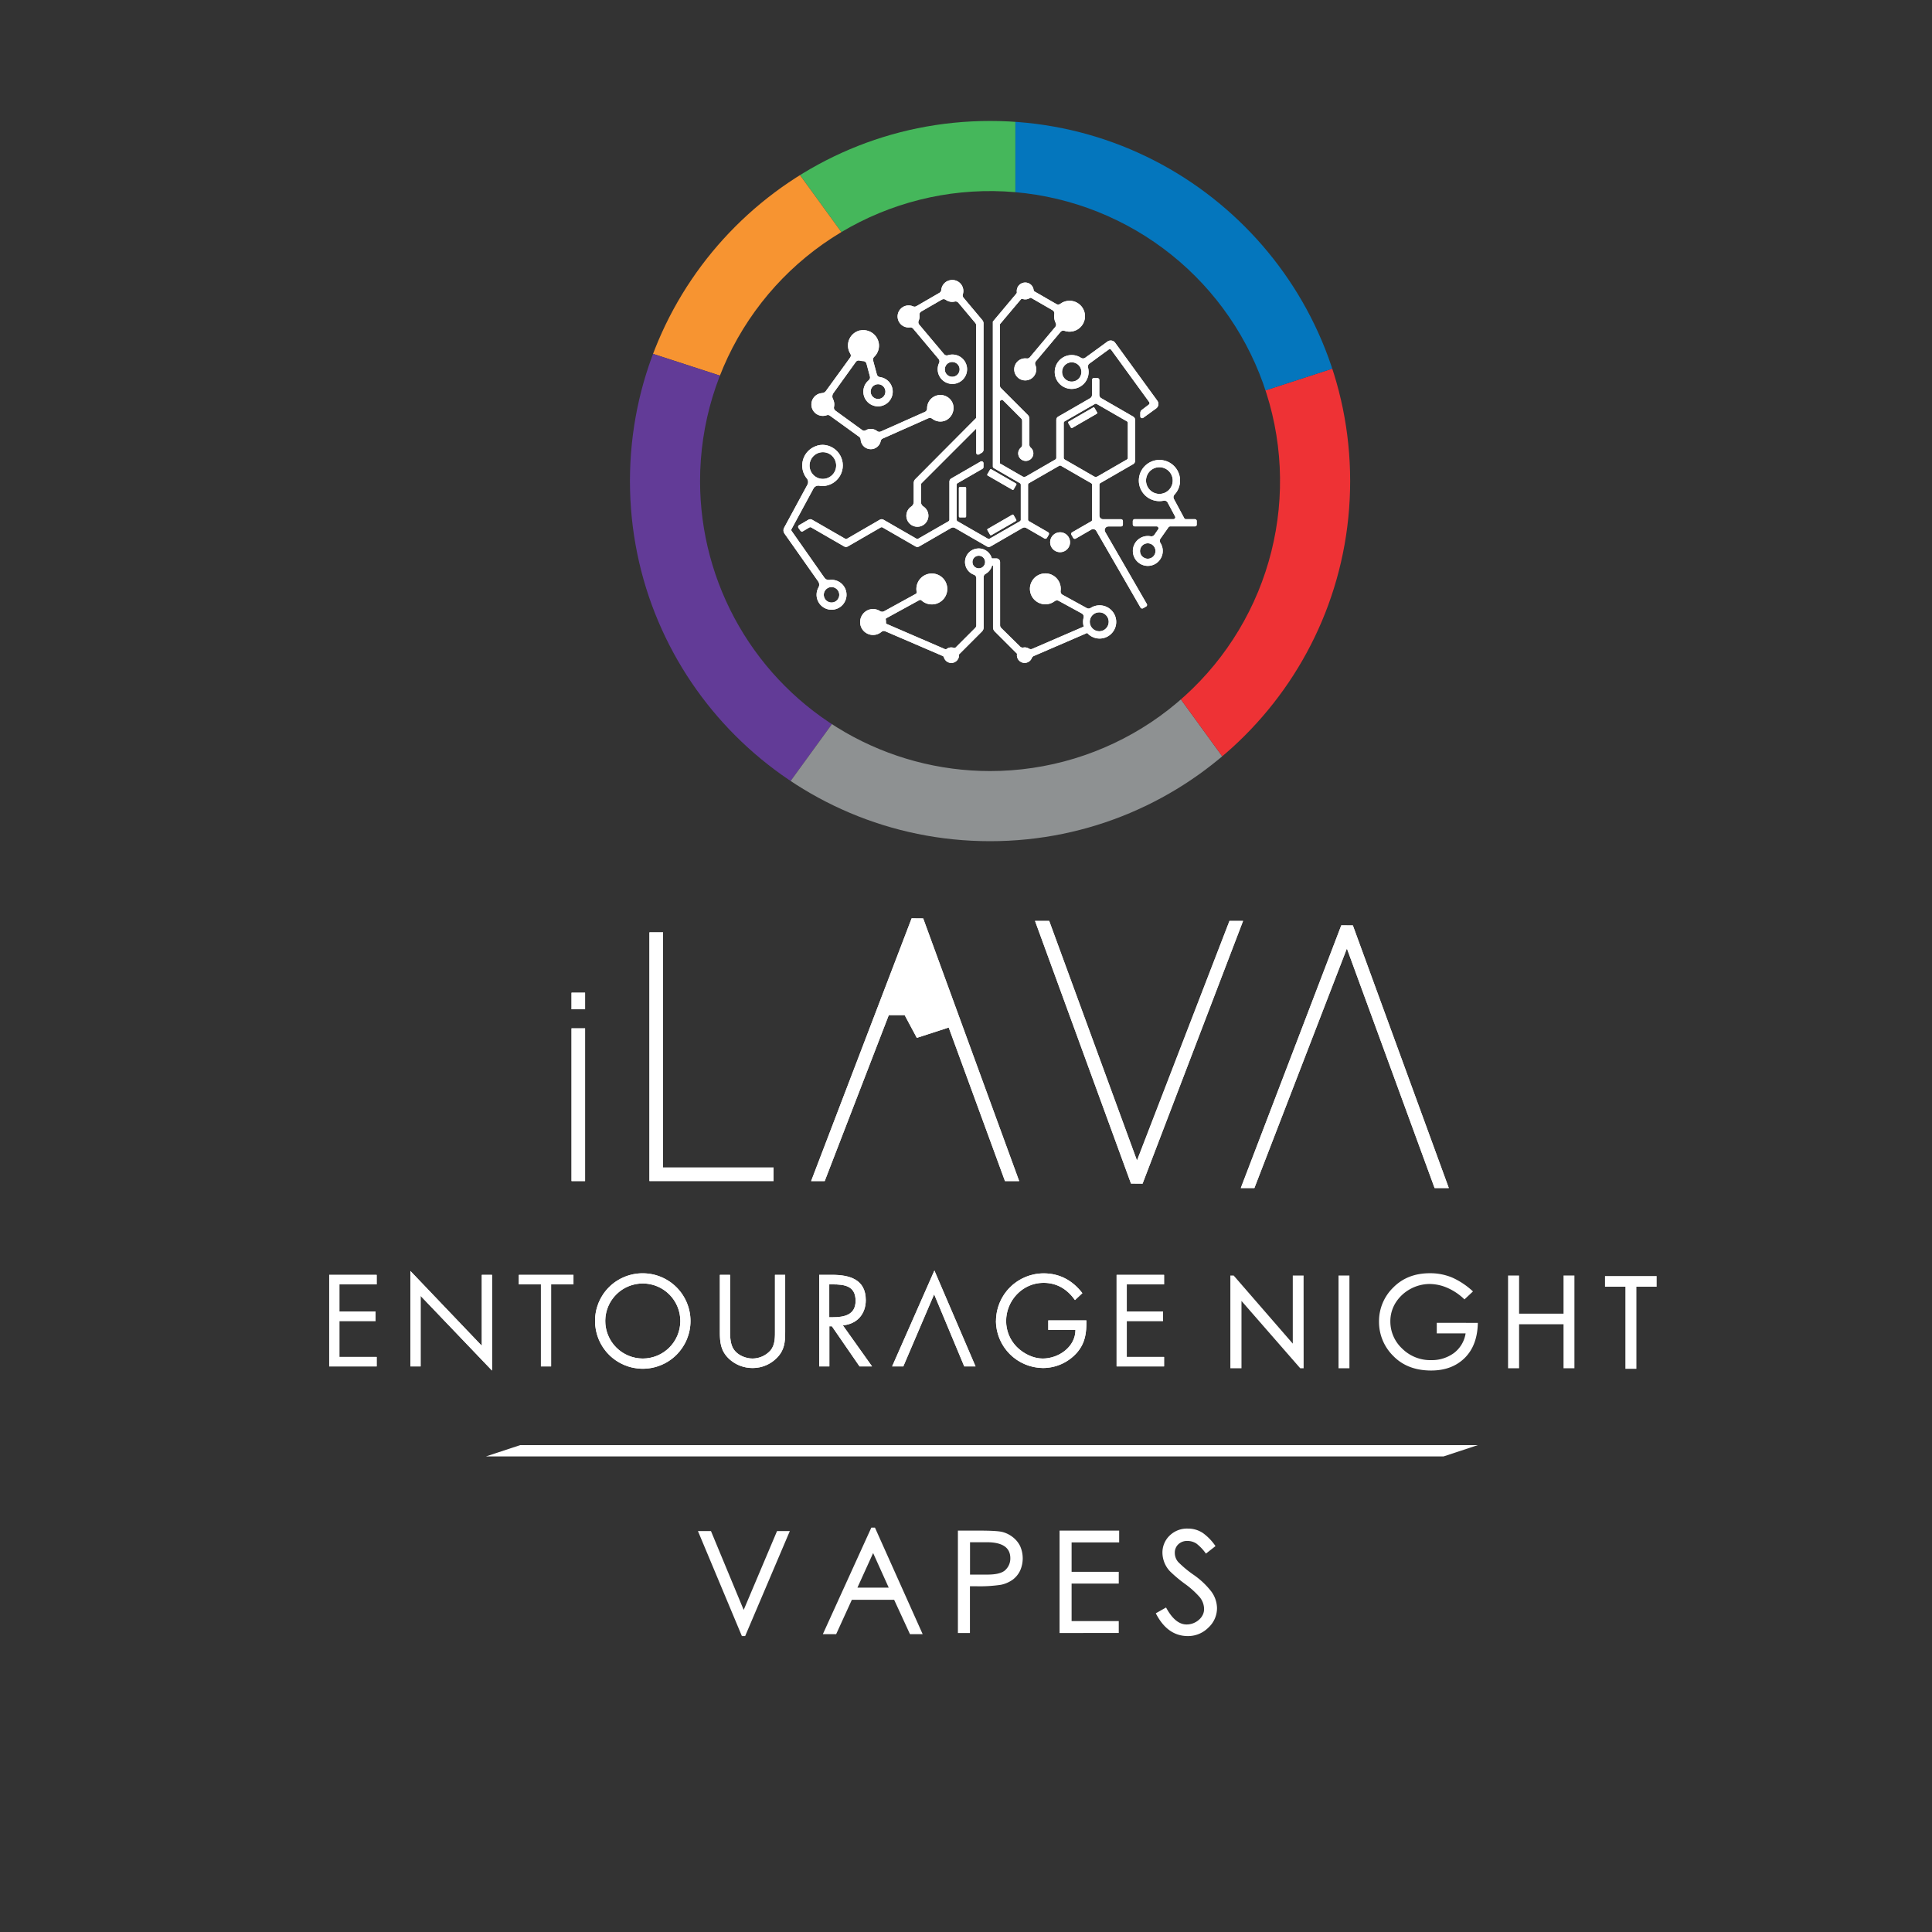<svg xmlns="http://www.w3.org/2000/svg" xmlns:xlink="http://www.w3.org/1999/xlink" id="Layer_3_copy" data-name="Layer 3 copy" viewBox="0 0 1000 1000"><rect x="0" y="0" width="1000" height="1000" fill="#333333" stroke="none"/><defs><style>.cls-1{fill:#fff;}.cls-2{fill:none;}.cls-3{clip-path:url(#clip-path);}.cls-4{clip-path:url(#clip-path-2);}.cls-5{clip-path:url(#clip-path-3);}.cls-6{clip-path:url(#clip-path-4);}.cls-7{clip-path:url(#clip-path-5);}.cls-8{clip-path:url(#clip-path-6);}.cls-9{clip-path:url(#clip-path-7);}.cls-10{clip-path:url(#clip-path-8);}.cls-11{clip-path:url(#clip-path-9);}.cls-12{clip-path:url(#clip-path-10);}.cls-13{clip-path:url(#clip-path-11);}.cls-14{clip-path:url(#clip-path-12);}.cls-15{clip-path:url(#clip-path-13);}.cls-16{clip-path:url(#clip-path-14);}.cls-17{clip-path:url(#clip-path-15);}.cls-18{clip-path:url(#clip-path-16);}.cls-19{fill:#45b75b;}.cls-20{fill:#f79431;}.cls-21{fill:#623b97;}.cls-22{fill:#8e9192;}.cls-23{fill:#ee3235;}.cls-24{fill:#0476bd;}.cls-25{clip-path:url(#clip-path-17);}.cls-26{clip-path:url(#clip-path-18);}.cls-27{clip-path:url(#clip-path-19);}.cls-28{clip-path:url(#clip-path-20);}.cls-29{clip-path:url(#clip-path-21);}.cls-30{clip-path:url(#clip-path-22);}.cls-31{clip-path:url(#clip-path-23);}.cls-32{clip-path:url(#clip-path-24);}.cls-33{clip-path:url(#clip-path-25);}.cls-34{clip-path:url(#clip-path-26);}.cls-35{clip-path:url(#clip-path-27);}.cls-36{clip-path:url(#clip-path-28);}</style><clipPath id="clip-path"><polygon class="cls-1" points="212.43 707.26 217.71 707.26 217.71 670.75 254.66 709.39 254.66 659.88 249.38 659.88 249.38 696.58 212.43 657.87 212.43 707.26"></polygon></clipPath><clipPath id="clip-path-2"><path class="cls-1" d="M429.22,664.79h1.56c6.35,0,12.07.74,12.07,8.53,0,7.36-6,8.49-12,8.49h-1.63ZM424,659.88v47.38h5.27V686.47h1.31l14.33,20.79h6.47L436.26,686c7.28-.63,11.87-5.77,11.87-13.06,0-10.7-8.35-13.08-17.35-13.08Z"></path></clipPath><clipPath id="clip-path-3"><polygon class="cls-1" points="268.55 659.88 268.55 664.79 279.98 664.79 279.98 707.26 285.25 707.26 285.25 664.79 296.82 664.79 296.82 659.88 268.55 659.88"></polygon></clipPath><clipPath id="clip-path-4"><path class="cls-1" d="M313.29,683.57a19.42,19.42,0,1,1,19.41,19.6,19.46,19.46,0,0,1-19.41-19.6m-5.29.07a24.7,24.7,0,1,0,24.7-24.58A24.57,24.57,0,0,0,308,683.64"></path></clipPath><clipPath id="clip-path-5"><path class="cls-1" d="M401.12,659.88V688.1c0,3.7.2,7.85-2.32,10.87a12.51,12.51,0,0,1-9.29,4.2c-3.46,0-7.48-1.63-9.56-4.51s-2.07-7-2.07-10.56V659.88H372.6v29.66c0,5.4.51,9.74,4.65,13.7a17.71,17.71,0,0,0,12.26,4.84,17.46,17.46,0,0,0,12.75-5.4c3.76-3.9,4.15-8,4.15-13.14V659.88Z"></path></clipPath><clipPath id="clip-path-6"><polygon class="cls-1" points="577.95 659.88 577.95 707.26 602.52 707.26 602.52 702.36 583.22 702.36 583.22 683.76 601.96 683.76 601.96 678.86 583.22 678.86 583.22 664.79 602.52 664.79 602.52 659.88 577.95 659.88"></polygon></clipPath><clipPath id="clip-path-7"><polygon class="cls-1" points="461.76 707.26 467.55 707.26 483.51 669.93 499.1 707.26 504.94 707.26 483.64 657.62 461.76 707.26"></polygon></clipPath><clipPath id="clip-path-8"><polygon class="cls-1" points="170.39 659.88 170.39 707.26 194.96 707.26 194.96 702.36 175.67 702.36 175.67 683.76 194.4 683.76 194.4 678.86 175.67 678.86 175.67 664.79 194.96 664.79 194.96 659.88 170.39 659.88"></polygon></clipPath><clipPath id="clip-path-9"><path class="cls-1" d="M515.49,683.7a24.57,24.57,0,0,0,24.38,24.38,23.46,23.46,0,0,0,17.54-7.92c4.33-5,5-10.3,4.9-16.71H542.58v4.9h14.07c0,8.79-8.67,14.82-16.91,14.82-5,0-10-2.56-13.45-6a19.1,19.1,0,0,1-5.52-13.38c0-10.68,8.55-19.79,19.35-19.79,7,0,12.32,3.33,16.28,8.92l3.83-3.58c-5-6.54-11.75-10.25-20-10.25a24.7,24.7,0,0,0-24.7,24.64"></path></clipPath><clipPath id="clip-path-10"><rect class="cls-1" x="295.82" y="513.82" width="7.01" height="8.57"></rect></clipPath><clipPath id="clip-path-11"><rect class="cls-1" x="295.82" y="532.27" width="7.01" height="79.05"></rect></clipPath><clipPath id="clip-path-12"><polygon class="cls-1" points="336.15 482.58 336.15 611.31 400.4 611.31 400.4 604.31 343.17 604.31 343.17 482.58 336.15 482.58"></polygon></clipPath><clipPath id="clip-path-13"><polygon class="cls-1" points="419.84 611.32 426.87 611.32 460.04 525.41 468.24 525.41 474.55 537.2 491.05 531.84 520.17 611.32 527.52 611.32 477.85 475.38 471.86 475.33 419.84 611.32"></polygon></clipPath><clipPath id="clip-path-14"><polygon class="cls-1" points="636.37 476.68 588.5 600.69 543.35 477.44 543.08 476.68 535.73 476.68 585.4 612.61 591.39 612.66 643.41 476.68 636.37 476.68"></polygon></clipPath><clipPath id="clip-path-15"><polygon class="cls-1" points="642.23 614.93 649.27 614.93 697.15 490.92 742.27 614.17 742.56 614.93 749.9 614.93 700.24 479 694.25 478.95 642.23 614.93"></polygon></clipPath><clipPath id="clip-path-16"><path class="cls-2" d="M362.35,249A150.1,150.1,0,1,1,512.44,399.1,150.09,150.09,0,0,1,362.35,249m-36.29,0c0,102.94,83.44,186.4,186.38,186.4s186.4-83.46,186.4-186.4S615.39,62.61,512.44,62.61,326.06,146.06,326.06,249"></path></clipPath><clipPath id="clip-path-17"><path class="cls-1" d="M565.83,210.91l-12.75,7.36a.46.46,0,0,0-.17.64l1.4,2.42a.47.47,0,0,0,.64.18l12.75-7.37a.46.46,0,0,0,.17-.64l-1.4-2.43a.47.47,0,0,0-.4-.22.41.41,0,0,0-.24.06"></path></clipPath><clipPath id="clip-path-18"><path class="cls-1" d="M496.79,252.12a.47.47,0,0,0-.47.47v14.72a.48.48,0,0,0,.47.48h2.8a.48.48,0,0,0,.47-.48V252.59a.47.47,0,0,0-.47-.47Z"></path></clipPath><clipPath id="clip-path-19"><path class="cls-1" d="M524,266.4l-12.75,7.36a.48.48,0,0,0-.17.65l1.4,2.42a.46.46,0,0,0,.64.16l12.75-7.35A.48.48,0,0,0,526,269l-1.39-2.42a.45.45,0,0,0-.41-.23.53.53,0,0,0-.24.06"></path></clipPath><clipPath id="clip-path-20"><path class="cls-1" d="M512.46,243.07l-1.4,2.42a.48.48,0,0,0,.17.65L524,253.5a.48.48,0,0,0,.65-.17l1.39-2.42a.47.47,0,0,0-.17-.65L513.1,242.9a.46.46,0,0,0-.23-.06.48.48,0,0,0-.41.23"></path></clipPath><clipPath id="clip-path-21"><path class="cls-1" d="M543.55,280.66a5.15,5.15,0,1,0,5.15-5.15,5.15,5.15,0,0,0-5.15,5.15"></path></clipPath><clipPath id="clip-path-22"><path class="cls-1" d="M550.57,195.3a5,5,0,1,1,6.9,1.41,5,5,0,0,1-2.75.82,4.94,4.94,0,0,1-4.15-2.23m22.64-18.5-11.54,8.39a1.91,1.91,0,0,1-2.18,0,8.77,8.77,0,1,0,3.68,5.07,1.9,1.9,0,0,1,.7-2.06l10-7.3a.93.93,0,0,1,1.31.2l19.64,27a.94.94,0,0,1-.2,1.32L591,212.17a1.89,1.89,0,0,0-.77,1.53v1.81a.94.94,0,0,0,1.49.76l6.68-4.85a2.83,2.83,0,0,0,.63-4l-21.82-30a2.85,2.85,0,0,0-4-.62"></path></clipPath><clipPath id="clip-path-23"><path class="cls-1" d="M427.08,310.1a4,4,0,1,1,5.57,1.07,3.94,3.94,0,0,1-2.24.69,4,4,0,0,1-3.33-1.76m-4.44-63.05a6.92,6.92,0,0,1,3.28-13,6.83,6.83,0,0,1,3.26.82,6.92,6.92,0,0,1-3.29,13,6.79,6.79,0,0,1-3.25-.82m.2-16.31a10.65,10.65,0,0,0-5.17,17,2.83,2.83,0,0,1,.27,3.1l-12.08,22.31a2.84,2.84,0,0,0,.17,3L423.53,301a2.89,2.89,0,0,1,.12,3.06,7.75,7.75,0,1,0,5.66-3.88,2.77,2.77,0,0,1-2.62-1.18l-16.93-24.15a.93.93,0,0,1-.06-1l11.36-21a2.87,2.87,0,0,1,3-1.44,10.3,10.3,0,0,0,1.83.17,10.67,10.67,0,0,0,0-21.33,10.55,10.55,0,0,0-3.08.46"></path></clipPath><clipPath id="clip-path-24"><path class="cls-1" d="M450.85,203.91a3.82,3.82,0,1,1,4.85,2.4,4.09,4.09,0,0,1-1.23.19,3.82,3.82,0,0,1-3.62-2.59M445.23,171a8,8,0,0,0-6.08,9.78,8.27,8.27,0,0,0,.93,2.24,1.73,1.73,0,0,1,0,2l-12.52,17.26a2.78,2.78,0,0,1-2,1.17,5.93,5.93,0,0,0-3.66,10.3,6,6,0,0,0,6,1.18,1.74,1.74,0,0,1,1.65.22l15.21,11a1.79,1.79,0,0,1,.71,1.36,5.26,5.26,0,0,0,6.07,4.93,5.25,5.25,0,0,0,4.32-4.16,1.78,1.78,0,0,1,1-1.28l23.67-10.52a1.93,1.93,0,0,1,2,.26,6.85,6.85,0,0,0,6.92.89,7.14,7.14,0,0,0,3.65-8.93,6.88,6.88,0,0,0-13.24,2.68,1.88,1.88,0,0,1-1.11,1.81l-22.93,10.2a1.83,1.83,0,0,1-1.85-.28,5.26,5.26,0,0,0-5.16-.75,6.13,6.13,0,0,0-.68.33,1.73,1.73,0,0,1-1.88-.1l-13.9-10.09a1.82,1.82,0,0,1-.66-1.9,6,6,0,0,0-.51-4,2.9,2.9,0,0,1,.15-3.08L443,187.29a1.8,1.8,0,0,1,1.94-.65,7.74,7.74,0,0,0,1.87.26,1.81,1.81,0,0,1,1.7,1.37c.48,1.82,1.31,4.87,1.76,6.58a1.89,1.89,0,0,1-.67,2,7.64,7.64,0,0,0-1.67,9.77,7.61,7.61,0,1,0,7.55-11.44,1.91,1.91,0,0,1-1.62-1.39l-1.94-7.21a1.93,1.93,0,0,1,.56-1.88,8,8,0,0,0,2.31-7.46,8.14,8.14,0,0,0-7.91-6.37,7.81,7.81,0,0,0-1.66.18"></path></clipPath><clipPath id="clip-path-25"><path class="cls-1" d="M489.93,193.65a3.83,3.83,0,1,1,5.38.49,3.73,3.73,0,0,1-2.43.88,3.79,3.79,0,0,1-2.95-1.37m.45-48.17a5.69,5.69,0,0,0-3.19,4.64,1.85,1.85,0,0,1-.91,1.43l-12,6.95a1.8,1.8,0,0,1-1.66.08,5.71,5.71,0,0,0-6.9,8.63,5.65,5.65,0,0,0,5.26,2.25,1.86,1.86,0,0,1,1.64.63l13.24,15.78a1.85,1.85,0,0,1,.21,2,7.61,7.61,0,1,0,4.57-4,1.81,1.81,0,0,1-2-.55l-12.89-15.34a1.9,1.9,0,0,1-.24-2,5.79,5.79,0,0,0,.43-2.93,1.75,1.75,0,0,1,.84-1.78l10.77-6.22a1.87,1.87,0,0,1,2,.15,5.68,5.68,0,0,0,4.61.89,1.85,1.85,0,0,1,1.85.57l8.83,10.53a1.91,1.91,0,0,1,.44,1.21v47.92L473.77,248a2.83,2.83,0,0,0-.83,2v9.83a2.88,2.88,0,0,1-1.3,2.38,5.71,5.71,0,1,0,6.31-.05,2.79,2.79,0,0,1-1.27-2.35v-9a1,1,0,0,1,.28-.67l28.34-28.34v12.57a.94.94,0,0,0,1.41.82l1.38-.8a1.86,1.86,0,0,0,1-1.63V167.48a2.78,2.78,0,0,0-.67-1.82l-9.72-11.59a1.83,1.83,0,0,1-.33-1.73,5.71,5.71,0,0,0-5.48-7.42,5.57,5.57,0,0,0-2.46.56"></path></clipPath><clipPath id="clip-path-26"><path class="cls-1" d="M591.48,288.25a4,4,0,1,1,5.65-.46,4,4,0,0,1-3,1.41,4,4,0,0,1-2.6-.95M594,252a6.91,6.91,0,1,1,6.11,3.65A6.94,6.94,0,0,1,594,252m0-12a10.66,10.66,0,0,0,6.14,19.39,10.82,10.82,0,0,0,2.12-.22,1.88,1.88,0,0,1,2.1.93l3.86,7.22a.94.94,0,0,1-.83,1.39H587.27a1,1,0,0,0-.94.95v1.85a1,1,0,0,0,.94.94h11.45a1,1,0,0,1,.78,1.49l-2,2.88a1.88,1.88,0,0,1-1.93.75,7.74,7.74,0,1,0,5.05,3.42,1.92,1.92,0,0,1,0-2.13l4.23-6a1,1,0,0,1,.78-.4h12.82a.94.94,0,0,0,1-.94v-1.85a1,1,0,0,0-1-.95h-4.66a.93.93,0,0,1-.83-.5l-5.37-10a1.88,1.88,0,0,1,.32-2.18,10.67,10.67,0,0,0-4.69-17.52,11,11,0,0,0-3.1-.46A10.66,10.66,0,0,0,594,240"></path></clipPath><clipPath id="clip-path-27"><path class="cls-1" d="M568.88,326.74a4.9,4.9,0,1,1,.17,0h-.17m-65.54-35.83a3.27,3.27,0,1,1,3.27,3.27,3.27,3.27,0,0,1-3.27-3.27m2-6.92a7,7,0,0,0-1.17,13.51,1.86,1.86,0,0,1,1.17,1.76v24.4a1.89,1.89,0,0,1-.56,1.34l-10.11,10.11a.91.91,0,0,1-1,.21,3.76,3.76,0,0,0-1.43-.22,3.86,3.86,0,0,0-2.26.79.93.93,0,0,1-.9.08l-30.23-13.06a.45.45,0,0,1-.28-.46,6.85,6.85,0,0,0-.12-1.91.48.48,0,0,1,.23-.51l17.18-9.42a.91.91,0,0,1,1.06.14,8,8,0,1,0-2.46-4.38.87.87,0,0,1-.43,1l-16.5,9.06a2,2,0,0,1-2-.11,6.7,6.7,0,0,0-6.38-.5,6.8,6.8,0,0,0-3.53,8.54,6.71,6.71,0,0,0,8.79,3.8,6.5,6.5,0,0,0,1.88-1.15,1.84,1.84,0,0,1,1.94-.26L488,339.56a1,1,0,0,1,.55.66,4,4,0,0,0,7.85-1.22c0-.1,0-.19,0-.28l11.89-11.9a2.83,2.83,0,0,0,.83-2V298.71a1.9,1.9,0,0,1,1-1.66,7,7,0,0,0,3.36-4.27h.51v32a2.84,2.84,0,0,0,.83,2l11.61,11.61a2.61,2.61,0,0,0-.06.27,4,4,0,0,0,7.71,1.89,1.84,1.84,0,0,1,1-1l27.64-11.93a8.6,8.6,0,1,0,1.78-12.94,1.88,1.88,0,0,1-1.94.09l-12.64-6.94a1.91,1.91,0,0,1-.94-2,8,8,0,0,0-4.38-8.23,8,8,0,1,0,1.29,13.58,1.9,1.9,0,0,1,2.08-.19l12,6.56a1.85,1.85,0,0,1,.91,2.08,9,9,0,0,0-.29,2,8.08,8.08,0,0,0,.35,2.7l-26.59,11.49a1.94,1.94,0,0,1-1.8-.1,3.91,3.91,0,0,0-1.73-.62,3.81,3.81,0,0,0-1.17.07,1.84,1.84,0,0,1-1.66-.53L518.19,325a1.93,1.93,0,0,1-.55-1.34V290.93a1.89,1.89,0,0,0-1.89-1.89h-2.36a7.05,7.05,0,0,0-6.78-5.17,7.42,7.42,0,0,0-1.31.12"></path></clipPath><clipPath id="clip-path-28"><path class="cls-1" d="M566.23,246.58l-8.84-5.11-6.34-3.65a1,1,0,0,1-.48-.83V218.91a.94.94,0,0,1,.48-.82l15.65-9a1,1,0,0,1,.95,0l15.65,9a.93.93,0,0,1,.47.82V237a1,1,0,0,1-.47.83l-15.18,8.76a1.91,1.91,0,0,1-1.89,0M527.92,147.2a4.37,4.37,0,0,0-1.61,4,.87.87,0,0,1-.18.68L513.9,166.46v75a.94.94,0,0,0,.47.81l3.27,1.89,10.25,5.92a.93.93,0,0,1,.47.82V269a.93.93,0,0,1-.47.82l-15.65,9a1,1,0,0,1-.95,0l-15.66-9a1,1,0,0,1-.47-.82V250.91a1,1,0,0,1,.47-.82l9.67-5.58,3.26-1.89a1,1,0,0,0,.48-.82v-2.13a1,1,0,0,0-1.42-.82l-2.32,1.34-12.94,7.47a1.89,1.89,0,0,0-.94,1.63V269a1,1,0,0,1-.47.82l-15.66,9a1,1,0,0,1-.94,0L457.29,269a1.88,1.88,0,0,0-1.89,0l-17,9.85a1,1,0,0,1-.94,0L420.35,269a1.86,1.86,0,0,0-1.89,0l-4.9,2.86a1,1,0,0,0-.3,1.36l1.06,1.5a.94.94,0,0,0,1.25.28l3.36-2a1,1,0,0,1,.95,0l17.05,9.84a1.93,1.93,0,0,0,1.89,0l17.05-9.84a1,1,0,0,1,.95,0l17.05,9.84a1.93,1.93,0,0,0,1.89,0l16.59-9.58a1.93,1.93,0,0,1,1.89,0l16.58,9.58a1.93,1.93,0,0,0,1.89,0l16.58-9.58a1.93,1.93,0,0,1,1.89,0l9.44,5.46a.94.94,0,0,0,1.29-.35l.92-1.6a.94.94,0,0,0-.34-1.29l-9.92-5.72a.94.94,0,0,1-.46-.82V250.91a.94.94,0,0,1,.46-.82l15.66-9a.93.93,0,0,1,.94,0l9.32,5.38,6.34,3.66a1,1,0,0,1,.47.82V269a1,1,0,0,1-.47.82l-9.92,5.72a.93.93,0,0,0-.33,1.29l.92,1.6a.94.94,0,0,0,1.29.35l8.07-4.66a1.89,1.89,0,0,1,2.58.7l22.91,39.69a1,1,0,0,0,1.29.34l1.6-.93a.93.93,0,0,0,.35-1.29l-21.54-37.3a1.89,1.89,0,0,1,1.64-2.84h6.59a.94.94,0,0,0,.94-.94v-1.85a1,1,0,0,0-.94-.95h-9.35a1.89,1.89,0,0,1-1.89-1.88v-16a.94.94,0,0,1,.48-.82l17.05-9.84a1.92,1.92,0,0,0,.95-1.64V217.3a1.92,1.92,0,0,0-.95-1.64L570,206.1a1.94,1.94,0,0,1-1-1.65v-7.8a.94.94,0,0,0-.94-.94h-1.85a.94.94,0,0,0-1,.94v7.8a1.9,1.9,0,0,1-.94,1.65l-16.58,9.56a1.9,1.9,0,0,0-.95,1.64V237a1,1,0,0,1-.47.83l-15.18,8.76a1.93,1.93,0,0,1-1.89,0l-11.65-6.73v-32a1,1,0,0,1,1.61-.68l9.36,9.37a1.88,1.88,0,0,1,.55,1.33v12.42a1.83,1.83,0,0,1-.68,1.38,3.92,3.92,0,1,0,5.1,0,1.83,1.83,0,0,1-.68-1.38V216.76a2.84,2.84,0,0,0-.83-2l-13.88-13.88a1.91,1.91,0,0,1-.55-1.34V167.82L528.35,155a.86.86,0,0,1,.89-.27,4.35,4.35,0,0,0,3.79-.45.81.81,0,0,1,.86,0l10.93,6.31a1.83,1.83,0,0,1,.89,1.89,7.91,7.91,0,0,0,.73,4.74,1.84,1.84,0,0,1-.23,2L533.05,184.9a1.81,1.81,0,0,1-1.67.63,5.71,5.71,0,1,0,4.55,3.46,1.87,1.87,0,0,1,.24-2l12.77-15.21a1.86,1.86,0,0,1,2.06-.54,8,8,0,1,0-2.16-14,1.87,1.87,0,0,1-2.06.14l-11.35-6.54a.91.91,0,0,1-.42-.69,4.33,4.33,0,0,0-1.92-3.19,4.42,4.42,0,0,0-2.43-.72,4.37,4.37,0,0,0-2.74.95"></path></clipPath></defs><path class="cls-1" d="M674.76,708.21H673l-30.41-34.85v34.85h-5.76v-48h1.71l30.6,35.25V660.2h5.6Z"></path><path class="cls-1" d="M698.46,708.21h-5.64v-48h5.64Z"></path><path class="cls-1" d="M764.93,684.71q-.23,11.7-6.81,18.18t-17.33,6.49q-12.33,0-19.67-7.57a24.67,24.67,0,0,1-7.34-17.74,24.28,24.28,0,0,1,7.34-17.63q7.33-7.43,19-7.42a29.42,29.42,0,0,1,11.69,2.31,39.56,39.56,0,0,1,10.6,7.11L758,672.57a29.49,29.49,0,0,0-8.66-5.9,23.36,23.36,0,0,0-9.57-2.08,21,21,0,0,0-9.8,2.6,20.64,20.64,0,0,0-7.61,7.12,18.16,18.16,0,0,0-2.72,9.61A19.17,19.17,0,0,0,725.73,698a20.68,20.68,0,0,0,15.18,6,19.27,19.27,0,0,0,11.69-3.71,15.8,15.8,0,0,0,6-10.14H743.67v-5.45Z"></path><path class="cls-1" d="M814.92,708.21h-5.64V685.43h-23v22.78h-5.71v-48h5.71v19.74h23V660.2h5.64Z"></path><path class="cls-1" d="M857.49,666H847v42.49H841.3V666H830.75v-5.52h26.74Z"></path><polygon class="cls-1" points="212.43 707.26 217.71 707.26 217.71 670.75 254.66 709.39 254.66 659.88 249.38 659.88 249.38 696.58 212.43 657.87 212.43 707.26"></polygon><g class="cls-3"><rect class="cls-1" x="201.88" y="654.61" width="63.34" height="58.05" transform="translate(-488.24 653.16) rotate(-68.72)"></rect></g><path class="cls-1" d="M429.22,664.79h1.56c6.35,0,12.07.74,12.07,8.53,0,7.36-6,8.49-12,8.49h-1.63ZM424,659.88v47.38h5.27V686.47h1.31l14.33,20.79h6.47L436.26,686c7.28-.63,11.87-5.77,11.87-13.06,0-10.7-8.35-13.08-17.35-13.08Z"></path><g class="cls-4"><rect class="cls-1" x="410.6" y="662.21" width="54.09" height="42.72" transform="translate(-358.16 843.26) rotate(-68.72)"></rect></g><polygon class="cls-1" points="268.55 659.88 268.55 664.79 279.98 664.79 279.98 707.26 285.25 707.26 285.25 664.79 296.82 664.79 296.82 659.88 268.55 659.88"></polygon><g class="cls-5"><rect class="cls-1" x="255.48" y="661.8" width="54.41" height="43.54" transform="translate(-456.88 698.87) rotate(-68.72)"></rect></g><path class="cls-1" d="M313.29,683.57a19.42,19.42,0,1,1,19.41,19.6,19.46,19.46,0,0,1-19.41-19.6m-5.29.07a24.7,24.7,0,1,0,24.7-24.58A24.57,24.57,0,0,0,308,683.64"></path><g class="cls-6"><rect class="cls-1" x="300.9" y="651.67" width="63.6" height="63.81" transform="translate(-425.02 745.46) rotate(-68.72)"></rect></g><path class="cls-1" d="M401.12,659.88V688.1c0,3.7.2,7.85-2.32,10.87a12.51,12.51,0,0,1-9.29,4.2c-3.46,0-7.48-1.63-9.56-4.51s-2.07-7-2.07-10.56V659.88H372.6v29.66c0,5.4.51,9.74,4.65,13.7a17.71,17.71,0,0,0,12.26,4.84,17.46,17.46,0,0,0,12.75-5.4c3.76-3.9,4.15-8,4.15-13.14V659.88Z"></path><g class="cls-7"><rect class="cls-1" x="360.91" y="659.48" width="57.18" height="49" transform="translate(-389.21 798.66) rotate(-68.72)"></rect></g><polygon class="cls-1" points="577.95 659.88 577.95 707.26 602.52 707.26 602.52 702.36 583.22 702.36 583.22 683.76 601.96 683.76 601.96 678.86 583.22 678.86 583.22 664.79 602.52 664.79 602.52 659.88 577.95 659.88"></polygon><g class="cls-8"><rect class="cls-1" x="563.71" y="663.53" width="53.06" height="40.09" transform="translate(-260.96 985.42) rotate(-68.72)"></rect></g><polygon class="cls-1" points="461.76 707.26 467.55 707.26 483.51 669.93 499.1 707.26 504.94 707.26 483.64 657.62 461.76 707.26"></polygon><g class="cls-9"><rect class="cls-1" x="452.39" y="653.32" width="61.92" height="58.24" transform="translate(-327.99 885.12) rotate(-68.72)"></rect></g><polygon class="cls-1" points="170.39 659.88 170.39 707.26 194.96 707.26 194.96 702.36 175.67 702.36 175.67 683.76 194.4 683.76 194.4 678.86 175.67 678.86 175.67 664.79 194.96 664.79 194.96 659.88 170.39 659.88"></polygon><g class="cls-10"><rect class="cls-1" x="156.14" y="663.53" width="53.07" height="40.09" transform="translate(-520.59 605.69) rotate(-68.72)"></rect></g><path class="cls-1" d="M515.49,683.7a24.57,24.57,0,0,0,24.38,24.38,23.46,23.46,0,0,0,17.54-7.92c4.33-5,5-10.3,4.9-16.71H542.58v4.9h14.07c0,8.79-8.67,14.82-16.91,14.82-5,0-10-2.56-13.45-6a19.1,19.1,0,0,1-5.52-13.38c0-10.68,8.55-19.79,19.35-19.79,7,0,12.32,3.33,16.28,8.92l3.83-3.58c-5-6.54-11.75-10.25-20-10.25a24.7,24.7,0,0,0-24.7,24.64"></path><g class="cls-11"><rect class="cls-1" x="507.61" y="652.81" width="62.71" height="61.53" transform="translate(-293.61 937.7) rotate(-68.72)"></rect></g><rect class="cls-1" x="295.82" y="513.82" width="7.01" height="8.57"></rect><g class="cls-12"><rect class="cls-1" x="295.82" y="513.82" width="7.01" height="8.57"></rect></g><rect class="cls-1" x="295.82" y="532.27" width="7.01" height="79.05"></rect><g class="cls-13"><rect class="cls-1" x="295.82" y="532.27" width="7.01" height="79.05"></rect></g><polygon class="cls-1" points="336.15 482.58 336.15 611.31 400.4 611.31 400.4 604.31 343.17 604.31 343.17 482.58 336.15 482.58"></polygon><g class="cls-14"><rect class="cls-1" x="336.15" y="482.58" width="64.25" height="128.73"></rect></g><polygon class="cls-1" points="419.84 611.32 426.87 611.32 460.04 525.41 468.24 525.41 474.55 537.2 491.05 531.84 520.17 611.32 527.52 611.32 477.85 475.38 471.86 475.33 419.84 611.32"></polygon><g class="cls-15"><rect class="cls-1" x="419.84" y="475.33" width="107.68" height="135.99"></rect></g><polygon class="cls-1" points="636.37 476.68 588.5 600.69 543.35 477.44 543.08 476.68 535.73 476.68 585.4 612.61 591.39 612.66 643.41 476.68 636.37 476.68"></polygon><g class="cls-16"><rect class="cls-1" x="535.73" y="476.68" width="107.68" height="135.98"></rect></g><polygon class="cls-1" points="642.23 614.93 649.27 614.93 697.15 490.92 742.27 614.17 742.56 614.93 749.9 614.93 700.24 479 694.25 478.95 642.23 614.93"></polygon><g class="cls-17"><rect class="cls-1" x="642.23" y="478.95" width="107.68" height="135.98"></rect></g><path class="cls-1" d="M408.81,792.49l-23.12,54.34H384l-22.74-54.34H368l16.93,40.8,17.26-40.8Z"></path><path class="cls-1" d="M452.87,790.69l24.7,55.14H471l-8.19-17.77H440.91l-8.11,17.77h-6.89L451,790.69Zm-9.07,31.06H460l-8.07-17.89Z"></path><path class="cls-1" d="M528,800.22a15.62,15.62,0,0,1,0,12.75,12.55,12.55,0,0,1-3.84,4.68,16.06,16.06,0,0,1-6.11,2.64,74,74,0,0,1-12.83.75h-3.18v24.2h-6.23v-53h10.87q9.29,0,12.17.71a14.69,14.69,0,0,1,5.31,2.63A13.25,13.25,0,0,1,528,800.22Zm-7.69,12.46a8.08,8.08,0,0,0,2.63-6.15q0-8.26-12.16-8.27h-8.7V815h8.24Q517.66,815.14,520.34,812.68Z"></path><path class="cls-1" d="M579.28,798.34H554.66v15.22h24.41v6.1H554.66v19.4h24.41v6.18H548.43v-53h30.85Z"></path><path class="cls-1" d="M624.18,804.15a23.4,23.4,0,0,0-4.94-5.22,8.56,8.56,0,0,0-4.76-1.34,6.46,6.46,0,0,0-4.56,1.71,5.9,5.9,0,0,0-1.84,4.47,7.2,7.2,0,0,0,1.76,4.73,57.05,57.05,0,0,0,8,6.65A41,41,0,0,1,627,823.8a14.88,14.88,0,0,1,2.92,8.57,13.7,13.7,0,0,1-4.55,10.16,14.78,14.78,0,0,1-10.54,4.3q-10.57,0-16.59-11.79l5.31-3q4.71,8.75,10.57,8.78a9.58,9.58,0,0,0,6.44-2.42,7.91,7.91,0,0,0,2-2.58,6.74,6.74,0,0,0,.67-3,9.82,9.82,0,0,0-2.21-6.07,45,45,0,0,0-7.78-7,71.88,71.88,0,0,1-7.56-6.35,14,14,0,0,1-3-4.64,14.35,14.35,0,0,1-1-4.89,12.11,12.11,0,0,1,3.67-9,12.83,12.83,0,0,1,9.45-3.68,13.81,13.81,0,0,1,7.82,2.3,27.17,27.17,0,0,1,6.52,6.77Z"></path><polygon class="cls-1" points="764.92 747.99 269.26 747.99 251.56 753.83 747.22 753.83 764.92 747.99"></polygon><g class="cls-18"><path class="cls-19" d="M525.57,244.11,379.77,43.44c44.33-32.21,91-47.37,145.8-47.37Z"></path><path class="cls-20" d="M525.57,244.11l-235.9-76.65c16.93-52.11,45.78-91.81,90.1-124Z"></path><path class="cls-21" d="M525.57,244.11,379.77,444.78c-88.65-64.42-124-173.09-90.1-277.32Z"></path><path class="cls-22" d="M525.57,244.11,671.36,444.78c-88.67,64.41-202.93,64.41-291.59,0Z"></path><path class="cls-23" d="M525.57,244.11l235.89-76.65c33.86,104.23-1.44,212.9-90.1,277.32Z"></path><path class="cls-24" d="M525.57,244.11v-248c109.59,0,202,67.17,235.89,171.39Z"></path></g><path class="cls-1" d="M565.83,210.91l-12.75,7.36a.46.46,0,0,0-.17.64l1.4,2.42a.47.47,0,0,0,.64.18l12.75-7.37a.46.46,0,0,0,.17-.64l-1.4-2.43a.47.47,0,0,0-.4-.22.41.41,0,0,0-.24.06"></path><g class="cls-25"><rect class="cls-1" x="552.78" y="210.85" width="15.22" height="10.79"></rect></g><path class="cls-1" d="M496.79,252.12a.47.47,0,0,0-.47.47v14.72a.48.48,0,0,0,.47.48h2.8a.48.48,0,0,0,.47-.48V252.59a.47.47,0,0,0-.47-.47Z"></path><g class="cls-26"><rect class="cls-1" x="496.32" y="252.12" width="3.74" height="15.67"></rect></g><path class="cls-1" d="M524,266.4l-12.75,7.36a.48.48,0,0,0-.17.65l1.4,2.42a.46.46,0,0,0,.64.16l12.75-7.35A.48.48,0,0,0,526,269l-1.39-2.42a.45.45,0,0,0-.41-.23.53.53,0,0,0-.24.06"></path><g class="cls-27"><rect class="cls-1" x="510.93" y="266.34" width="15.22" height="10.79"></rect></g><path class="cls-1" d="M512.46,243.07l-1.4,2.42a.48.48,0,0,0,.17.65L524,253.5a.48.48,0,0,0,.65-.17l1.39-2.42a.47.47,0,0,0-.17-.65L513.1,242.9a.46.46,0,0,0-.23-.06.48.48,0,0,0-.41.23"></path><g class="cls-28"><rect class="cls-1" x="510.93" y="242.84" width="15.22" height="10.79"></rect></g><path class="cls-1" d="M543.55,280.66a5.15,5.15,0,1,0,5.15-5.15,5.15,5.15,0,0,0-5.15,5.15"></path><g class="cls-29"><rect class="cls-1" x="543.55" y="275.51" width="10.3" height="10.3"></rect></g><path class="cls-1" d="M550.57,195.3a5,5,0,1,1,6.9,1.41,5,5,0,0,1-2.75.82,4.94,4.94,0,0,1-4.15-2.23m22.64-18.5-11.54,8.39a1.91,1.91,0,0,1-2.18,0,8.77,8.77,0,1,0,3.68,5.07,1.9,1.9,0,0,1,.7-2.06l10-7.3a.93.93,0,0,1,1.31.2l19.64,27a.94.94,0,0,1-.2,1.32L591,212.17a1.89,1.89,0,0,0-.77,1.53v1.81a.94.94,0,0,0,1.49.76l6.68-4.85a2.83,2.83,0,0,0,.63-4l-21.82-30a2.85,2.85,0,0,0-4-.62"></path><g class="cls-30"><rect class="cls-1" x="544.53" y="176.26" width="55.38" height="40.46"></rect></g><path class="cls-1" d="M427.08,310.1a4,4,0,1,1,5.57,1.07,3.94,3.94,0,0,1-2.24.69,4,4,0,0,1-3.33-1.76m-4.44-63.05a6.92,6.92,0,0,1,3.28-13,6.83,6.83,0,0,1,3.26.82,6.92,6.92,0,0,1-3.29,13,6.79,6.79,0,0,1-3.25-.82m.2-16.31a10.65,10.65,0,0,0-5.17,17,2.83,2.83,0,0,1,.27,3.1l-12.08,22.31a2.84,2.84,0,0,0,.17,3L423.53,301a2.89,2.89,0,0,1,.12,3.06,7.75,7.75,0,1,0,5.66-3.88,2.77,2.77,0,0,1-2.62-1.18l-16.93-24.15a.93.93,0,0,1-.06-1l11.36-21a2.87,2.87,0,0,1,3-1.44,10.3,10.3,0,0,0,1.83.17,10.67,10.67,0,0,0,0-21.33,10.55,10.55,0,0,0-3.08.46"></path><g class="cls-31"><rect class="cls-1" x="405.35" y="230.28" width="33.9" height="86.19"></rect></g><path class="cls-1" d="M450.85,203.91a3.82,3.82,0,1,1,4.85,2.4,4.09,4.09,0,0,1-1.23.19,3.82,3.82,0,0,1-3.62-2.59M445.23,171a8,8,0,0,0-6.08,9.78,8.27,8.27,0,0,0,.93,2.24,1.73,1.73,0,0,1,0,2l-12.52,17.26a2.78,2.78,0,0,1-2,1.17,5.93,5.93,0,0,0-3.66,10.3,6,6,0,0,0,6,1.18,1.74,1.74,0,0,1,1.65.22l15.21,11a1.79,1.79,0,0,1,.71,1.36,5.26,5.26,0,0,0,6.07,4.93,5.25,5.25,0,0,0,4.32-4.16,1.78,1.78,0,0,1,1-1.28l23.67-10.52a1.93,1.93,0,0,1,2,.26,6.85,6.85,0,0,0,6.92.89,7.14,7.14,0,0,0,3.65-8.93,6.88,6.88,0,0,0-13.24,2.68,1.88,1.88,0,0,1-1.11,1.81l-22.93,10.2a1.83,1.83,0,0,1-1.85-.28,5.26,5.26,0,0,0-5.16-.75,6.13,6.13,0,0,0-.68.33,1.73,1.73,0,0,1-1.88-.1l-13.9-10.09a1.82,1.82,0,0,1-.66-1.9,6,6,0,0,0-.51-4,2.9,2.9,0,0,1,.15-3.08L443,187.29a1.8,1.8,0,0,1,1.94-.65,7.74,7.74,0,0,0,1.87.26,1.81,1.81,0,0,1,1.7,1.37c.48,1.82,1.31,4.87,1.76,6.58a1.89,1.89,0,0,1-.67,2,7.64,7.64,0,0,0-1.67,9.77,7.61,7.61,0,1,0,7.55-11.44,1.91,1.91,0,0,1-1.62-1.39l-1.94-7.21a1.93,1.93,0,0,1,.56-1.88,8,8,0,0,0,2.31-7.46,8.14,8.14,0,0,0-7.91-6.37,7.81,7.81,0,0,0-1.66.18"></path><g class="cls-32"><rect class="cls-1" x="419.31" y="170.84" width="75.02" height="61.96"></rect></g><path class="cls-1" d="M489.93,193.65a3.83,3.83,0,1,1,5.38.49,3.73,3.73,0,0,1-2.43.88,3.79,3.79,0,0,1-2.95-1.37m.45-48.17a5.69,5.69,0,0,0-3.19,4.64,1.85,1.85,0,0,1-.91,1.43l-12,6.95a1.8,1.8,0,0,1-1.66.08,5.71,5.71,0,0,0-6.9,8.63,5.65,5.65,0,0,0,5.26,2.25,1.86,1.86,0,0,1,1.64.63l13.24,15.78a1.85,1.85,0,0,1,.21,2,7.61,7.61,0,1,0,4.57-4,1.81,1.81,0,0,1-2-.55l-12.89-15.34a1.9,1.9,0,0,1-.24-2,5.79,5.79,0,0,0,.43-2.93,1.75,1.75,0,0,1,.84-1.78l10.77-6.22a1.87,1.87,0,0,1,2,.15,5.68,5.68,0,0,0,4.61.89,1.85,1.85,0,0,1,1.85.57l8.83,10.53a1.91,1.91,0,0,1,.44,1.21v47.92L473.77,248a2.83,2.83,0,0,0-.83,2v9.83a2.88,2.88,0,0,1-1.3,2.38,5.71,5.71,0,1,0,6.31-.05,2.79,2.79,0,0,1-1.27-2.35v-9a1,1,0,0,1,.28-.67l28.34-28.34v12.57a.94.94,0,0,0,1.41.82l1.38-.8a1.86,1.86,0,0,0,1-1.63V167.48a2.78,2.78,0,0,0-.67-1.82l-9.72-11.59a1.83,1.83,0,0,1-.33-1.73,5.71,5.71,0,0,0-5.48-7.42,5.57,5.57,0,0,0-2.46.56"></path><g class="cls-33"><rect class="cls-1" x="464.18" y="144.92" width="44.86" height="128.34"></rect></g><path class="cls-1" d="M591.48,288.25a4,4,0,1,1,5.65-.46,4,4,0,0,1-3,1.41,4,4,0,0,1-2.6-.95M594,252a6.91,6.91,0,1,1,6.11,3.65A6.94,6.94,0,0,1,594,252m0-12a10.66,10.66,0,0,0,6.14,19.39,10.82,10.82,0,0,0,2.12-.22,1.88,1.88,0,0,1,2.1.93l3.86,7.22a.94.94,0,0,1-.83,1.39H587.27a1,1,0,0,0-.94.95v1.85a1,1,0,0,0,.94.94h11.45a1,1,0,0,1,.78,1.49l-2,2.88a1.88,1.88,0,0,1-1.93.75,7.74,7.74,0,1,0,5.05,3.42,1.92,1.92,0,0,1,0-2.13l4.23-6a1,1,0,0,1,.78-.4h12.82a.94.94,0,0,0,1-.94v-1.85a1,1,0,0,0-1-.95h-4.66a.93.93,0,0,1-.83-.5l-5.37-10a1.88,1.88,0,0,1,.32-2.18,10.67,10.67,0,0,0-4.69-17.52,11,11,0,0,0-3.1-.46A10.66,10.66,0,0,0,594,240"></path><g class="cls-34"><rect class="cls-1" x="585.78" y="238.08" width="33.6" height="55.84"></rect></g><path class="cls-1" d="M568.88,326.74a4.9,4.9,0,1,1,.17,0h-.17m-65.54-35.83a3.27,3.27,0,1,1,3.27,3.27,3.27,3.27,0,0,1-3.27-3.27m2-6.92a7,7,0,0,0-1.17,13.51,1.86,1.86,0,0,1,1.17,1.76v24.4a1.89,1.89,0,0,1-.56,1.34l-10.11,10.11a.91.91,0,0,1-1,.21,3.76,3.76,0,0,0-1.43-.22,3.86,3.86,0,0,0-2.26.79.93.93,0,0,1-.9.08l-30.23-13.06a.45.45,0,0,1-.28-.46,6.85,6.85,0,0,0-.12-1.91.48.48,0,0,1,.23-.51l17.18-9.42a.91.91,0,0,1,1.06.14,8,8,0,1,0-2.46-4.38.87.87,0,0,1-.43,1l-16.5,9.06a2,2,0,0,1-2-.11,6.7,6.7,0,0,0-6.38-.5,6.8,6.8,0,0,0-3.53,8.54,6.71,6.71,0,0,0,8.79,3.8,6.5,6.5,0,0,0,1.88-1.15,1.84,1.84,0,0,1,1.94-.26L488,339.56a1,1,0,0,1,.55.66,4,4,0,0,0,7.85-1.22c0-.1,0-.19,0-.28l11.89-11.9a2.83,2.83,0,0,0,.83-2V298.71a1.9,1.9,0,0,1,1-1.66,7,7,0,0,0,3.36-4.27h.51v32a2.84,2.84,0,0,0,.83,2l11.61,11.61a2.61,2.61,0,0,0-.06.27,4,4,0,0,0,7.71,1.89,1.84,1.84,0,0,1,1-1l27.64-11.93a8.6,8.6,0,1,0,1.78-12.94,1.88,1.88,0,0,1-1.94.09l-12.64-6.94a1.91,1.91,0,0,1-.94-2,8,8,0,0,0-4.38-8.23,8,8,0,1,0,1.29,13.58,1.9,1.9,0,0,1,2.08-.19l12,6.56a1.85,1.85,0,0,1,.91,2.08,9,9,0,0,0-.29,2,8.08,8.08,0,0,0,.35,2.7l-26.59,11.49a1.94,1.94,0,0,1-1.8-.1,3.91,3.91,0,0,0-1.73-.62,3.81,3.81,0,0,0-1.17.07,1.84,1.84,0,0,1-1.66-.53L518.19,325a1.93,1.93,0,0,1-.55-1.34V290.93a1.89,1.89,0,0,0-1.89-1.89h-2.36a7.05,7.05,0,0,0-6.78-5.17,7.42,7.42,0,0,0-1.31.12"></path><g class="cls-35"><rect class="cls-1" x="444.34" y="283.87" width="134.02" height="59.41"></rect></g><path class="cls-1" d="M566.23,246.58l-8.84-5.11-6.34-3.65a1,1,0,0,1-.48-.83V218.91a.94.94,0,0,1,.48-.82l15.65-9a1,1,0,0,1,.95,0l15.65,9a.93.93,0,0,1,.47.82V237a1,1,0,0,1-.47.83l-15.18,8.76a1.91,1.91,0,0,1-1.89,0M527.92,147.2a4.37,4.37,0,0,0-1.61,4,.87.87,0,0,1-.18.68L513.9,166.46v75a.94.94,0,0,0,.47.81l3.27,1.89,10.25,5.92a.93.93,0,0,1,.47.82V269a.93.93,0,0,1-.47.82l-15.65,9a1,1,0,0,1-.95,0l-15.66-9a1,1,0,0,1-.47-.82V250.91a1,1,0,0,1,.47-.82l9.67-5.58,3.26-1.89a1,1,0,0,0,.48-.82v-2.13a1,1,0,0,0-1.42-.82l-2.32,1.34-12.94,7.47a1.89,1.89,0,0,0-.94,1.63V269a1,1,0,0,1-.47.82l-15.66,9a1,1,0,0,1-.94,0L457.29,269a1.88,1.88,0,0,0-1.89,0l-17,9.85a1,1,0,0,1-.94,0L420.35,269a1.86,1.86,0,0,0-1.89,0l-4.9,2.86a1,1,0,0,0-.3,1.36l1.06,1.5a.94.94,0,0,0,1.25.28l3.36-2a1,1,0,0,1,.95,0l17.05,9.84a1.93,1.93,0,0,0,1.89,0l17.05-9.84a1,1,0,0,1,.95,0l17.05,9.84a1.93,1.93,0,0,0,1.89,0l16.59-9.58a1.93,1.93,0,0,1,1.89,0l16.58,9.58a1.93,1.93,0,0,0,1.89,0l16.58-9.58a1.93,1.93,0,0,1,1.89,0l9.44,5.46a.94.94,0,0,0,1.29-.35l.92-1.6a.94.94,0,0,0-.34-1.29l-9.92-5.72a.94.94,0,0,1-.46-.82V250.91a.94.94,0,0,1,.46-.82l15.66-9a.93.93,0,0,1,.94,0l9.32,5.38,6.34,3.66a1,1,0,0,1,.47.82V269a1,1,0,0,1-.47.82l-9.92,5.72a.93.93,0,0,0-.33,1.29l.92,1.6a.94.94,0,0,0,1.29.35l8.07-4.66a1.89,1.89,0,0,1,2.58.7l22.91,39.69a1,1,0,0,0,1.29.34l1.6-.93a.93.93,0,0,0,.35-1.29l-21.54-37.3a1.89,1.89,0,0,1,1.64-2.84h6.59a.94.94,0,0,0,.94-.94v-1.85a1,1,0,0,0-.94-.95h-9.35a1.89,1.89,0,0,1-1.89-1.88v-16a.94.94,0,0,1,.48-.82l17.05-9.84a1.92,1.92,0,0,0,.95-1.64V217.3a1.92,1.92,0,0,0-.95-1.64L570,206.1a1.94,1.94,0,0,1-1-1.65v-7.8a.94.94,0,0,0-.94-.94h-1.85a.94.94,0,0,0-1,.94v7.8a1.9,1.9,0,0,1-.94,1.65l-16.58,9.56a1.9,1.9,0,0,0-.95,1.64V237a1,1,0,0,1-.47.83l-15.18,8.76a1.93,1.93,0,0,1-1.89,0l-11.65-6.73v-32a1,1,0,0,1,1.61-.68l9.36,9.37a1.88,1.88,0,0,1,.55,1.33v12.42a1.83,1.83,0,0,1-.68,1.38,3.92,3.92,0,1,0,5.1,0,1.83,1.83,0,0,1-.68-1.38V216.76a2.84,2.84,0,0,0-.83-2l-13.88-13.88a1.91,1.91,0,0,1-.55-1.34V167.82L528.35,155a.86.86,0,0,1,.89-.27,4.35,4.35,0,0,0,3.79-.45.81.81,0,0,1,.86,0l10.93,6.31a1.83,1.83,0,0,1,.89,1.89,7.91,7.91,0,0,0,.73,4.74,1.84,1.84,0,0,1-.23,2L533.05,184.9a1.81,1.81,0,0,1-1.67.63,5.71,5.71,0,1,0,4.55,3.46,1.87,1.87,0,0,1,.24-2l12.77-15.21a1.86,1.86,0,0,1,2.06-.54,8,8,0,1,0-2.16-14,1.87,1.87,0,0,1-2.06.14l-11.35-6.54a.91.91,0,0,1-.42-.69,4.33,4.33,0,0,0-1.92-3.19,4.42,4.42,0,0,0-2.43-.72,4.37,4.37,0,0,0-2.74.95"></path><g class="cls-36"><rect class="cls-1" x="412.95" y="146.25" width="180.91" height="168.85"></rect></g></svg>